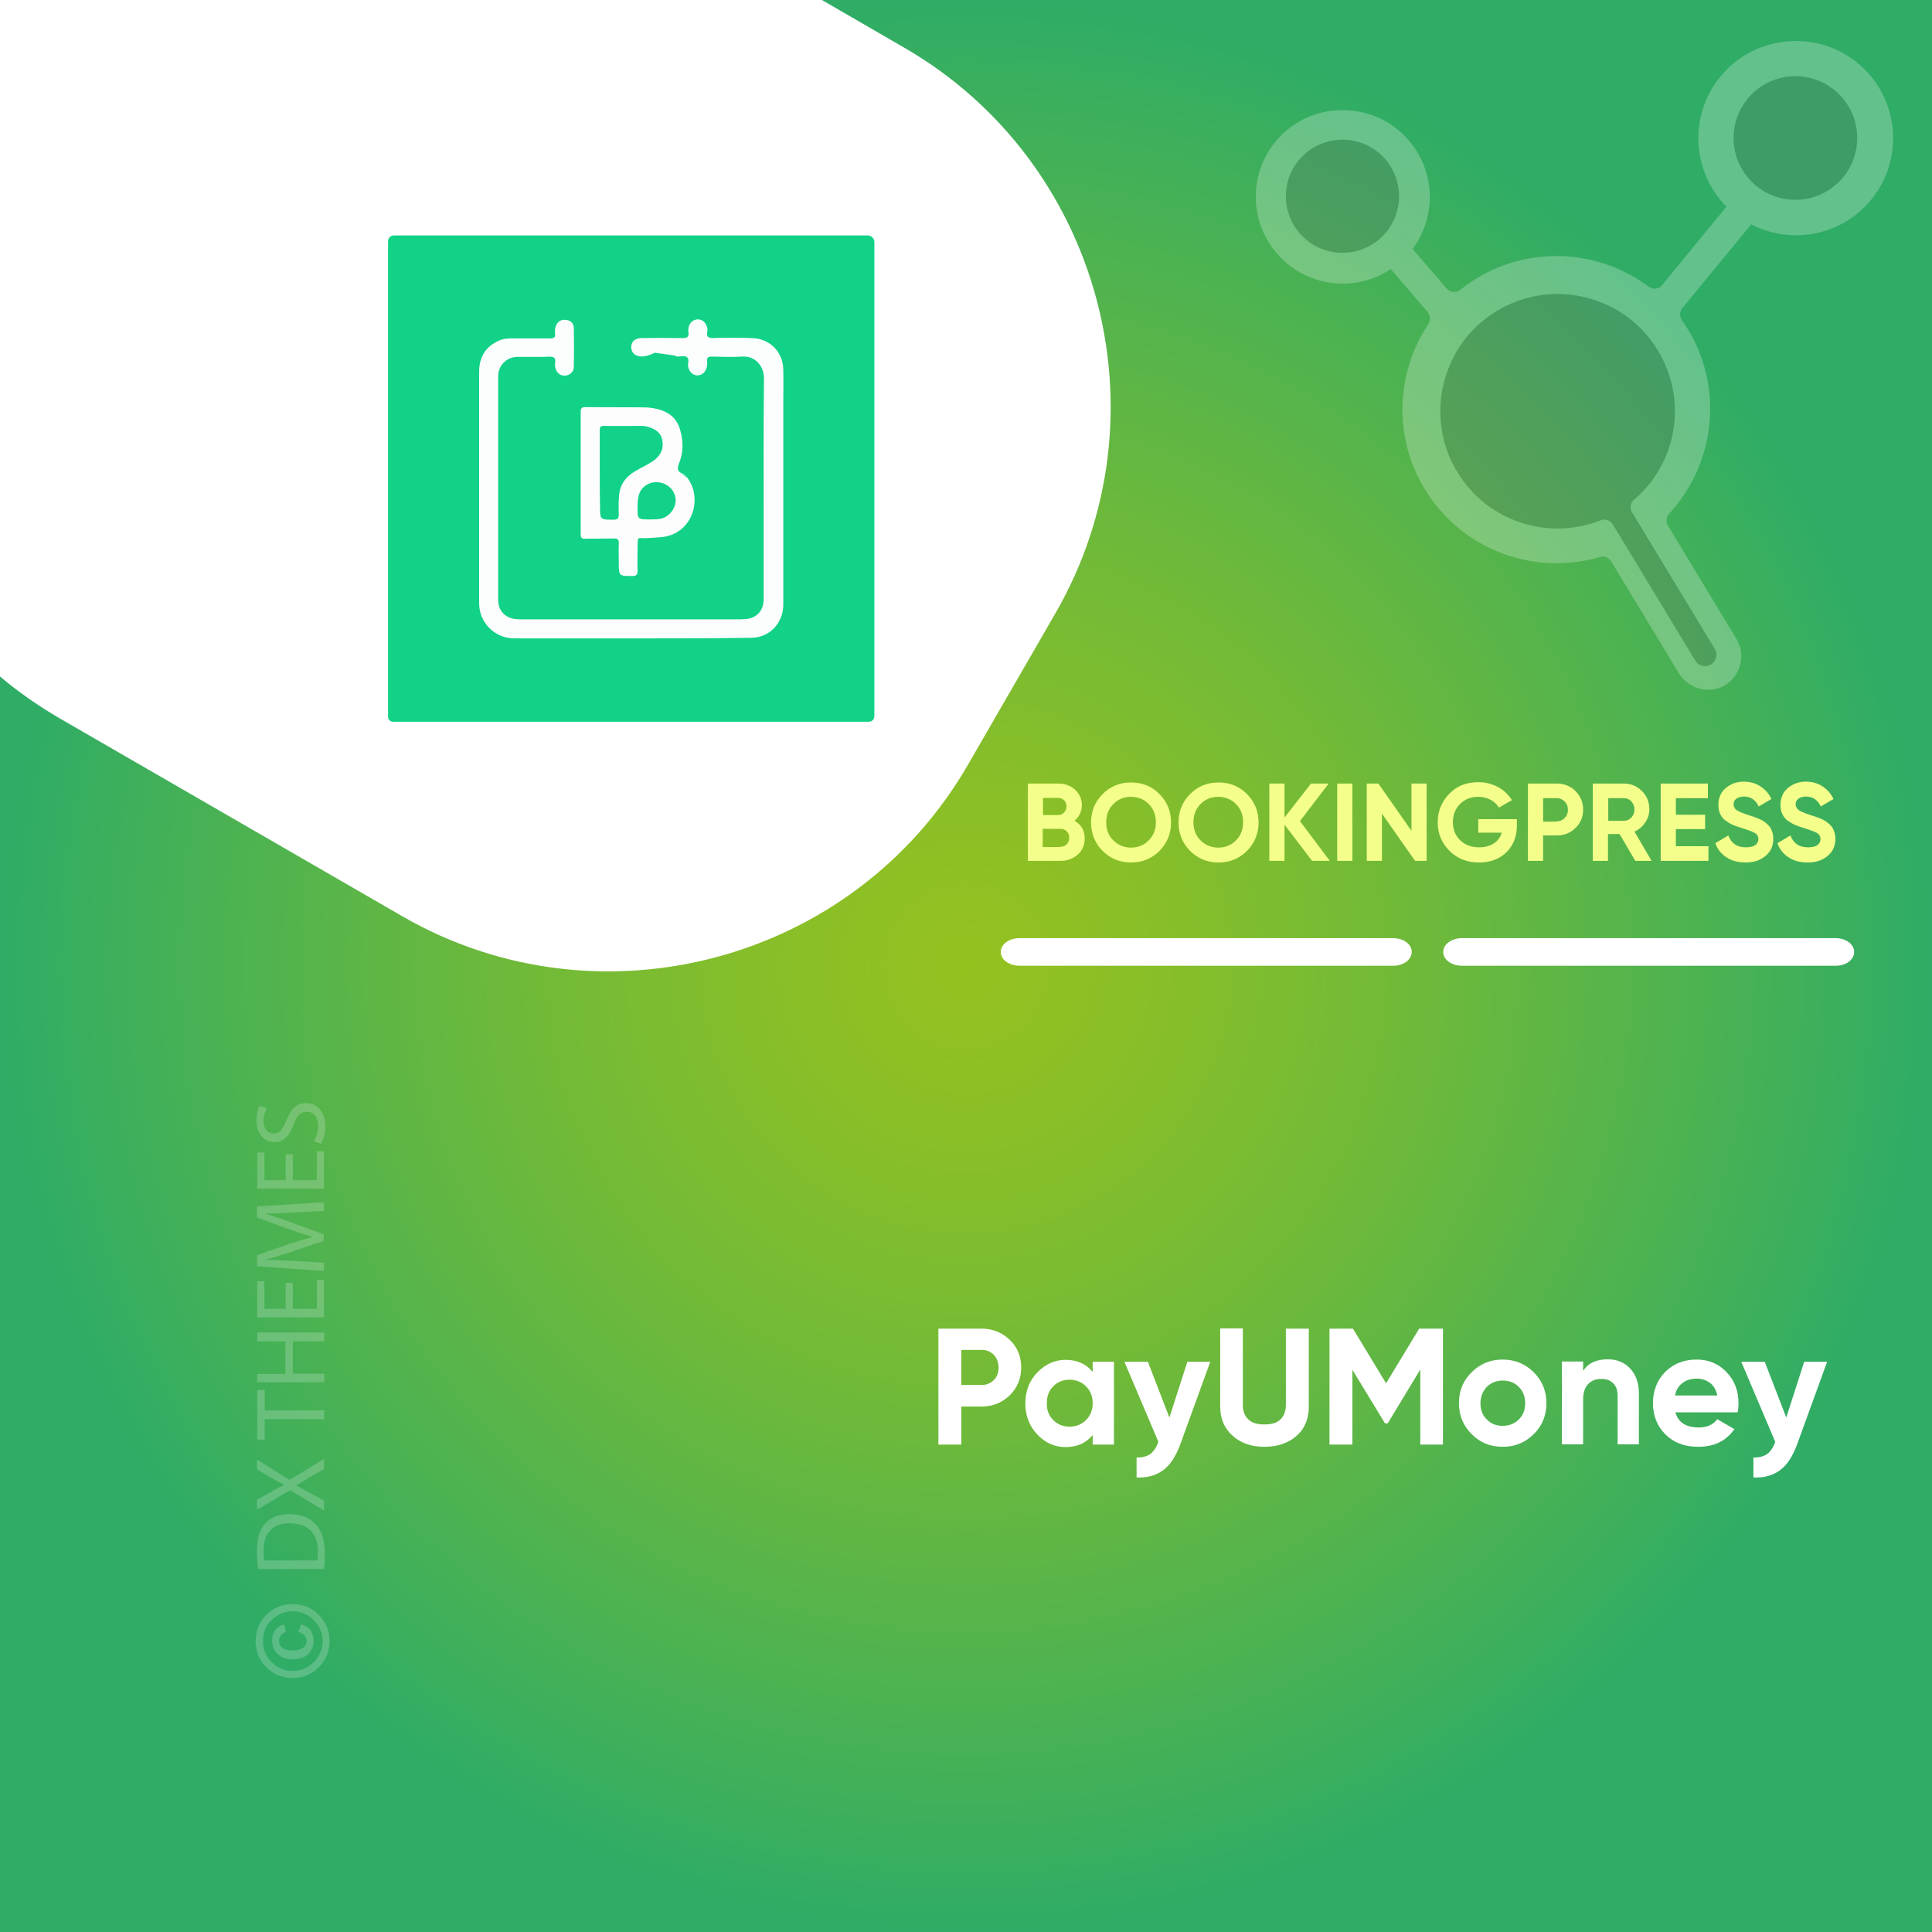 <?xml version="1.0" encoding="UTF-8"?>
<!-- Generator: Adobe Illustrator 26.0.1, SVG Export Plug-In . SVG Version: 6.00 Build 0)  -->
<svg xmlns="http://www.w3.org/2000/svg" xmlns:xlink="http://www.w3.org/1999/xlink" version="1.1" id="Layer_1" x="0px" y="0px" viewBox="0 0 700 700" style="enable-background:new 0 0 700 700;" xml:space="preserve">
<rect x="0" y="0" width="700" height="700" fill="#333333" stroke="none"/>
<style type="text/css">
	.st0{fill:url(#SVGID_1_);}
	.st1{fill:#FFFFFF;}
	.st2{fill:none;}
	.st3{fill:#F3FF8A;}
	.st4{opacity:0.25;}
	.st5{fill:#6B6B6B;}
	.st6{opacity:0.22;}
	.st7{fill:#F6F6F6;}
	.st8{fill:#11D287;}
	.st9{fill:#FCFDFD;}
	.st10{fill:#FDFDFE;}
	.st11{fill:#AFF5DA;}
	.st12{fill:#11D288;}
</style>
<radialGradient id="SVGID_1_" cx="350.495" cy="350.244" r="349.711" gradientTransform="matrix(1.001 0 0 1.001 -0.784 -0.533)" gradientUnits="userSpaceOnUse">
	<stop offset="0" style="stop-color:#95C11F"></stop>
	<stop offset="0.176" style="stop-color:#8ABF27"></stop>
	<stop offset="0.485" style="stop-color:#6DB93B"></stop>
	<stop offset="0.889" style="stop-color:#3DAF5C"></stop>
	<stop offset="1" style="stop-color:#2FAC66"></stop>
</radialGradient>
<rect class="st0" width="700" height="700"></rect>
<path class="st1" d="M327.5,17.2L297.8,0H0v245.1c6.6,5.6,13.8,10.6,21.5,15.1l124.3,71.8c71.4,41.2,163.7,16.5,204.9-54.9  l31.7-54.9C423.7,150.6,399,58.4,327.5,17.2z"></path>
<g>
	<rect x="365.7" y="283.9" class="st2" width="304.4" height="57.9"></rect>
	<path class="st3" d="M389.3,297.4c2.5,1.4,3.7,3.5,3.7,6.4c0,2.4-0.8,4.3-2.5,5.8c-1.7,1.5-3.7,2.3-6.2,2.3h-11.9v-28h11   c2.4,0,4.4,0.7,6.1,2.2c1.6,1.5,2.5,3.4,2.5,5.7C391.9,294.1,391,296,389.3,297.4z M383.4,289.1h-5.5v6.2h5.5   c0.9,0,1.6-0.3,2.1-0.9c0.6-0.6,0.9-1.3,0.9-2.2c0-0.9-0.3-1.6-0.8-2.2C385,289.4,384.3,289.1,383.4,289.1z M384.2,306.8   c0.9,0,1.7-0.3,2.3-0.9c0.6-0.6,0.9-1.4,0.9-2.4c0-0.9-0.3-1.7-0.9-2.3s-1.4-0.9-2.3-0.9h-6.4v6.6H384.2z"></path>
	<path class="st3" d="M420.1,308.3c-2.8,2.8-6.3,4.2-10.3,4.2s-7.5-1.4-10.3-4.2c-2.8-2.8-4.2-6.3-4.2-10.3s1.4-7.5,4.2-10.3   s6.2-4.2,10.3-4.2s7.5,1.4,10.3,4.2c2.8,2.8,4.2,6.3,4.2,10.3S422.9,305.4,420.1,308.3z M403.4,304.5c1.7,1.7,3.9,2.6,6.4,2.6   c2.6,0,4.7-0.9,6.4-2.6c1.7-1.7,2.6-3.9,2.6-6.6c0-2.7-0.9-4.9-2.6-6.6c-1.7-1.7-3.9-2.6-6.4-2.6c-2.6,0-4.7,0.9-6.4,2.6   c-1.7,1.7-2.6,3.9-2.6,6.6C400.8,300.6,401.6,302.8,403.4,304.5z"></path>
	<path class="st3" d="M451.8,308.3c-2.8,2.8-6.3,4.2-10.3,4.2s-7.5-1.4-10.3-4.2c-2.8-2.8-4.2-6.3-4.2-10.3s1.4-7.5,4.2-10.3   s6.2-4.2,10.3-4.2s7.5,1.4,10.3,4.2c2.8,2.8,4.2,6.3,4.2,10.3S454.6,305.4,451.8,308.3z M435,304.5c1.7,1.7,3.9,2.6,6.4,2.6   c2.6,0,4.7-0.9,6.4-2.6c1.7-1.7,2.6-3.9,2.6-6.6c0-2.7-0.9-4.9-2.6-6.6c-1.7-1.7-3.9-2.6-6.4-2.6c-2.6,0-4.7,0.9-6.4,2.6   c-1.7,1.7-2.6,3.9-2.6,6.6C432.4,300.6,433.3,302.8,435,304.5z"></path>
	<path class="st3" d="M481.8,311.9h-6.4l-10-13.1v13.1h-5.5v-28h5.5v12.3l9.6-12.3h6.4L471,297.5L481.8,311.9z"></path>
	<path class="st3" d="M484.5,283.9h5.5v28h-5.5V283.9z"></path>
	<path class="st3" d="M511.4,283.9h5.5v28h-4.2l-12-17.1v17.1h-5.5v-28h4.2l12,17.1V283.9z"></path>
	<path class="st3" d="M549.6,296.9v2.2c0,4-1.3,7.2-3.8,9.7c-2.6,2.5-5.9,3.7-9.9,3.7c-4.3,0-7.9-1.4-10.7-4.2   c-2.8-2.8-4.3-6.2-4.3-10.3c0-4.1,1.4-7.5,4.2-10.4s6.3-4.2,10.5-4.2c2.6,0,5,0.6,7.2,1.8s3.8,2.8,5,4.7l-4.7,2.7   c-0.7-1.1-1.7-2.1-3-2.8c-1.3-0.7-2.8-1.1-4.5-1.1c-2.7,0-4.9,0.9-6.6,2.6c-1.7,1.7-2.6,4-2.6,6.6c0,2.6,0.9,4.8,2.6,6.5   c1.7,1.7,4.1,2.6,6.9,2.6c2.1,0,3.9-0.5,5.3-1.4c1.4-0.9,2.4-2.2,2.9-3.9h-8.5v-4.9H549.6z"></path>
	<path class="st3" d="M564,283.9c2.7,0,5,0.9,6.8,2.7s2.8,4,2.8,6.7s-0.9,4.9-2.8,6.7c-1.8,1.8-4.1,2.7-6.8,2.7h-4.9v9.2h-5.5v-28   H564z M564,297.6c1.2,0,2.1-0.4,2.9-1.2c0.8-0.8,1.2-1.8,1.2-3c0-1.2-0.4-2.2-1.2-3c-0.8-0.8-1.7-1.2-2.9-1.2h-4.9v8.5H564z"></path>
	<path class="st3" d="M592.5,311.9l-5.7-9.7h-4.2v9.7h-5.5v-28h11.2c2.6,0,4.8,0.9,6.6,2.7c1.8,1.8,2.7,4,2.7,6.6   c0,1.7-0.5,3.3-1.5,4.8s-2.3,2.6-3.9,3.3l6.2,10.6H592.5z M582.7,289.1v8.3h5.7c1,0,1.9-0.4,2.7-1.2c0.7-0.8,1.1-1.8,1.1-2.9   c0-1.1-0.4-2.1-1.1-2.9c-0.7-0.8-1.6-1.2-2.7-1.2H582.7z"></path>
	<path class="st3" d="M607.2,306.6H619v5.3h-17.3v-28h17.1v5.3h-11.6v6h10.6v5.2h-10.6V306.6z"></path>
	<path class="st3" d="M632.5,312.5c-2.8,0-5.1-0.6-7-1.9c-1.9-1.2-3.2-2.9-4-5.1l4.7-2.8c1.1,2.9,3.2,4.3,6.4,4.3   c1.5,0,2.7-0.3,3.4-0.8c0.7-0.6,1.1-1.3,1.1-2.1c0-1-0.4-1.8-1.3-2.3c-0.9-0.5-2.5-1.1-4.7-1.8c-1.3-0.4-2.3-0.7-3.2-1.1   c-0.9-0.4-1.7-0.9-2.6-1.5c-0.9-0.6-1.5-1.4-2-2.4c-0.5-1-0.7-2.1-0.7-3.4c0-2.5,0.9-4.6,2.7-6.1c1.8-1.5,4-2.3,6.5-2.3   c2.3,0,4.3,0.6,6,1.7c1.7,1.1,3.1,2.6,4,4.6l-4.6,2.7c-1.1-2.4-2.9-3.6-5.4-3.6c-1.1,0-2,0.3-2.7,0.8c-0.7,0.5-1,1.2-1,2   c0,0.9,0.4,1.6,1.1,2.1c0.7,0.5,2.1,1.1,4.2,1.8c0.9,0.3,1.5,0.5,1.9,0.6c0.4,0.1,1,0.4,1.8,0.7c0.8,0.3,1.3,0.6,1.8,0.9   c0.4,0.3,0.9,0.6,1.4,1.1c0.5,0.5,0.9,0.9,1.2,1.4s0.5,1.1,0.7,1.7c0.2,0.7,0.3,1.4,0.3,2.2c0,2.6-0.9,4.6-2.8,6.2   S635.5,312.5,632.5,312.5z"></path>
	<path class="st3" d="M655,312.5c-2.8,0-5.1-0.6-7-1.9c-1.9-1.2-3.2-2.9-4-5.1l4.7-2.8c1.1,2.9,3.2,4.3,6.4,4.3   c1.5,0,2.7-0.3,3.4-0.8c0.7-0.6,1.1-1.3,1.1-2.1c0-1-0.4-1.8-1.3-2.3c-0.9-0.5-2.5-1.1-4.7-1.8c-1.3-0.4-2.3-0.7-3.2-1.1   c-0.9-0.4-1.7-0.9-2.6-1.5c-0.9-0.6-1.5-1.4-2-2.4c-0.5-1-0.7-2.1-0.7-3.4c0-2.5,0.9-4.6,2.7-6.1c1.8-1.5,4-2.3,6.5-2.3   c2.3,0,4.3,0.6,6,1.7c1.7,1.1,3.1,2.6,4,4.6l-4.6,2.7c-1.1-2.4-2.9-3.6-5.4-3.6c-1.1,0-2,0.3-2.7,0.8c-0.7,0.5-1,1.2-1,2   c0,0.9,0.4,1.6,1.1,2.1c0.7,0.5,2.1,1.1,4.2,1.8c0.9,0.3,1.5,0.5,1.9,0.6c0.4,0.1,1,0.4,1.8,0.7c0.8,0.3,1.3,0.6,1.8,0.9   c0.4,0.3,0.9,0.6,1.4,1.1c0.5,0.5,0.9,0.9,1.2,1.4s0.5,1.1,0.7,1.7c0.2,0.7,0.3,1.4,0.3,2.2c0,2.6-0.9,4.6-2.8,6.2   S658,312.5,655,312.5z"></path>
</g>
<g>
	<rect x="145.7" y="366.5" class="st2" width="516.3" height="271.7"></rect>
	<path class="st1" d="M355.7,481.4c4,0,7.4,1.4,10.2,4.1c2.8,2.7,4.1,6.1,4.1,10s-1.4,7.3-4.1,10c-2.8,2.7-6.2,4.1-10.2,4.1h-7.4   v13.8H340v-42H355.7z M355.7,501.8c1.8,0,3.2-0.6,4.4-1.8c1.2-1.2,1.7-2.7,1.7-4.5c0-1.8-0.6-3.4-1.7-4.6c-1.2-1.2-2.6-1.8-4.4-1.8   h-7.4v12.7H355.7z"></path>
	<path class="st1" d="M395.9,493.4h7.7v30h-7.7v-3.5c-2.3,2.9-5.6,4.4-9.8,4.4c-4,0-7.4-1.5-10.3-4.6s-4.3-6.8-4.3-11.2   s1.4-8.2,4.3-11.2s6.3-4.6,10.3-4.6c4.2,0,7.5,1.5,9.8,4.4V493.4z M381.6,514.5c1.6,1.6,3.5,2.4,5.9,2.4s4.4-0.8,6-2.4   c1.6-1.6,2.4-3.6,2.4-6.1c0-2.5-0.8-4.5-2.4-6.1s-3.6-2.4-6-2.4s-4.4,0.8-5.9,2.4c-1.6,1.6-2.3,3.6-2.3,6.1   C379.2,510.9,380,512.9,381.6,514.5z"></path>
	<path class="st1" d="M430.2,493.4h8.3l-10.9,30c-1.6,4.3-3.6,7.4-6.2,9.3c-2.6,1.9-5.8,2.8-9.6,2.6v-7.2c2.1,0,3.7-0.4,5-1.3   c1.2-0.9,2.2-2.4,2.9-4.4l-12.3-29h8.5l7.8,20.2L430.2,493.4z"></path>
	<path class="st1" d="M458.1,524.2c-4.7,0-8.5-1.3-11.5-4s-4.5-6.2-4.5-10.6v-28.3h8.2V509c0,2.2,0.6,3.9,1.9,5.2   c1.3,1.3,3.2,1.9,5.9,1.9s4.7-0.6,5.9-1.9c1.3-1.3,1.9-3,1.9-5.2v-27.6h8.3v28.3c0,4.4-1.5,8-4.5,10.6S462.8,524.2,458.1,524.2z"></path>
	<path class="st1" d="M522.8,481.4v42h-8.2v-27.2l-11.8,19.5l-1,0l-11.8-19.4v27.1h-8.3v-42h8.5l12,19.8l12-19.8H522.8z"></path>
	<path class="st1" d="M555.7,519.6c-3.1,3.1-6.8,4.6-11.3,4.6c-4.4,0-8.2-1.5-11.2-4.6c-3.1-3.1-4.6-6.8-4.6-11.2s1.5-8.2,4.6-11.2   c3.1-3.1,6.8-4.6,11.2-4.6c4.4,0,8.2,1.5,11.3,4.6s4.6,6.8,4.6,11.2S558.8,516.6,555.7,519.6z M538.7,514.3   c1.5,1.6,3.5,2.3,5.8,2.3c2.3,0,4.3-0.8,5.8-2.3c1.6-1.6,2.3-3.5,2.3-5.9s-0.8-4.4-2.3-5.9c-1.6-1.6-3.5-2.3-5.8-2.3   c-2.3,0-4.3,0.8-5.8,2.3c-1.5,1.6-2.3,3.5-2.3,5.9S537.1,512.8,538.7,514.3z"></path>
	<path class="st1" d="M582.5,492.5c3.3,0,6,1.1,8.1,3.3c2.1,2.2,3.2,5.2,3.2,9.1v18.4h-7.7v-17.5c0-2-0.5-3.5-1.6-4.6   c-1.1-1.1-2.5-1.6-4.3-1.6c-2,0-3.6,0.6-4.8,1.9c-1.2,1.2-1.8,3.1-1.8,5.6v16.2h-7.7v-30h7.7v3.4   C575.4,493.9,578.4,492.5,582.5,492.5z"></path>
	<path class="st1" d="M607,511.6c1,3.8,3.9,5.6,8.5,5.6c3,0,5.2-1,6.7-3l6.2,3.6c-3,4.3-7.3,6.4-13.1,6.4c-5,0-8.9-1.5-11.9-4.5   s-4.5-6.8-4.5-11.3c0-4.5,1.5-8.3,4.4-11.3c3-3,6.8-4.5,11.4-4.5c4.4,0,8,1.5,10.9,4.6c2.9,3,4.3,6.8,4.3,11.3c0,1-0.1,2.1-0.3,3.2   H607z M606.9,505.6h15.3c-0.4-2-1.3-3.6-2.7-4.6c-1.4-1-3-1.5-4.7-1.5c-2.1,0-3.8,0.5-5.2,1.6C608.2,502.1,607.3,503.6,606.9,505.6   z"></path>
	<path class="st1" d="M653.7,493.4h8.3l-10.9,30c-1.6,4.3-3.6,7.4-6.2,9.3c-2.6,1.9-5.8,2.8-9.6,2.6v-7.2c2.1,0,3.7-0.4,5-1.3   c1.2-0.9,2.2-2.4,2.9-4.4l-12.3-29h8.5l7.8,20.2L653.7,493.4z"></path>
</g>
<g>
	<path class="st1" d="M511.5,344.9c0-2.8-3-5-6.8-5H369.4c-3.7,0-6.8,2.2-6.8,5c0,2.8,3,5,6.8,5h135.3   C508.4,350,511.5,347.7,511.5,344.9z"></path>
	<path class="st1" d="M671.8,344.9c0-2.8-3-5-6.8-5H529.7c-3.7,0-6.8,2.2-6.8,5c0,2.8,3,5,6.8,5H665   C668.8,350,671.8,347.7,671.8,344.9z"></path>
</g>
<g class="st4">
	<path class="st1" d="M671.2,21.4c-14.5-10.4-34.9-8.2-46.8,5.1c-12.7,14.1-11.8,35.3,1.1,48.4l-23.3,28.4c-1.2,1.5-3.3,1.7-4.8,0.6   c-17.6-13.2-42.3-15.2-62.3-3.1c-2.1,1.3-4.1,2.7-6,4.2c-1.5,1.2-3.6,1-4.9-0.4l-12.4-14.4c9.1-12.2,8.4-29.8-3.1-41.2   c-11-10.9-28.7-12.2-41.1-2.9c-14.7,11-16.8,32-5,45.7c10.5,12.2,28.2,14.4,41.3,5.7l13.4,15.6c1,1.2,1.1,2.9,0.3,4.2   c-11.7,17.4-13,40.8-1.4,59.9c13.4,22.1,39.8,31.6,63.5,24.6c1.5-0.5,3.1,0.2,4,1.5l24.5,40.5c3.3,5.4,10.1,7.7,15.8,5   c6.5-3.1,8.8-11.2,5.2-17.2l-24.9-41.2c-0.8-1.3-0.6-3,0.4-4.2c16.5-17.8,20.1-45,6.9-66.8c-0.7-1.2-1.5-2.3-2.2-3.4   c-0.9-1.3-0.9-3,0.1-4.3l25-30.4c14.5,7.5,32.8,4.2,43.5-9C690.7,56.8,687.9,33.4,671.2,21.4z"></path>
	<path class="st5" d="M600.7,127c-12.7-20.9-40.5-27-60.9-12.7c-17.4,12.2-23,35.9-13,54.6c10.4,19.6,33.6,27.4,53.2,19.6   c1.6-0.6,3.4,0,4.3,1.4l29.9,49.4c0.9,1.5,2.7,2.4,4.4,2c2.9-0.7,4.1-3.9,2.7-6.2l-30-49.5c-0.9-1.5-0.6-3.4,0.7-4.5   C607.6,167.9,611.6,145,600.7,127z"></path>
	<circle class="st5" cx="486.4" cy="71.1" r="20.5"></circle>
	<circle class="st5" cx="650.5" cy="50" r="22.4"></circle>
</g>
<g class="st6">
	<rect x="91.9" y="396.9" class="st2" width="42.3" height="211"></rect>
	<path class="st7" d="M92.6,594.6c0-3.7,1.3-6.9,3.9-9.5s5.8-3.9,9.5-3.9s6.9,1.3,9.5,3.9s3.9,5.8,3.9,9.5c0,3.7-1.3,6.9-3.9,9.5   s-5.8,3.9-9.5,3.9c-3.7,0-6.9-1.3-9.5-3.9S92.6,598.3,92.6,594.6z M95.3,594.6c0,3,1,5.5,3.1,7.6s4.6,3.2,7.6,3.2s5.6-1.1,7.7-3.2   s3.2-4.7,3.2-7.6c0-3-1.1-5.5-3.2-7.6s-4.7-3.2-7.7-3.2s-5.5,1.1-7.6,3.2C96.3,589,95.3,591.6,95.3,594.6z M108.1,591.3l1-2.8   c3,0.9,4.5,2.9,4.5,5.9c0,2.1-0.7,3.8-2,5c-1.3,1.2-3.1,1.8-5.4,1.8c-2.3,0-4.2-0.6-5.5-1.8c-1.4-1.2-2.1-2.9-2.1-5   c0-2.9,1.4-4.9,4.3-5.9l0.7,2.8c-1.6,0.6-2.5,1.6-2.5,3.1c0,2.4,1.7,3.6,5,3.6c1.5,0,2.7-0.3,3.6-0.9c0.9-0.6,1.4-1.5,1.4-2.6   C111.1,593,110.1,591.9,108.1,591.3z"></path>
	<path class="st7" d="M93.6,568.5c-0.3-1.9-0.5-4.2-0.5-6.7c0-4.5,1-7.7,3-9.8c2-2.2,4.8-3.4,8.7-3.4c4,0,7.2,1.2,9.4,3.5   c2.3,2.3,3.5,6,3.5,10.7c0,2.2-0.1,4.1-0.3,5.7H93.6z M115,565.4c0.1-0.8,0.2-1.9,0.2-3.2c0-6.7-3.7-10.3-10.3-10.3   c-5.7,0-9.4,3.2-9.4,9.8c0,1.6,0.1,2.8,0.3,3.7H115z"></path>
	<path class="st7" d="M117.5,532.2l-5.4,3.1c-2.1,1.3-3.4,2.1-4.8,2.8v0.1c1.4,0.7,2.7,1.4,4.8,2.6l5.3,2.9v3.6l-12.3-7.4l-12,7.1   v-3.6l5.7-3.2c1.6-0.9,2.8-1.6,4.1-2.2v-0.1c-1.4-0.7-2.6-1.3-4.1-2.2l-5.7-3.3v-3.6l11.8,7.4l12.5-7.6V532.2z"></path>
	<path class="st7" d="M95.9,514.2v7.4h-2.7v-18h2.7v7.4h21.6v3.2H95.9z"></path>
	<path class="st7" d="M93.2,497.8h10.2V486H93.2v-3.2h24.3v3.2h-11.4v11.7h11.4v3.1H93.2V497.8z"></path>
	<path class="st7" d="M106.1,464.8v9.4h8.7v-10.5h2.6v13.6H93.2v-13.1h2.6v10h7.7v-9.4H106.1z"></path>
	<path class="st7" d="M106.8,439.3c-3.4,0.2-7.5,0.4-10.5,0.4v0.1c2.8,0.8,5.9,1.8,9.2,3.1l11.8,4.3v2.4l-11.6,3.9   c-3.4,1.2-6.6,2.1-9.4,2.8v0.1c3,0.1,7.1,0.3,10.7,0.5l10.4,0.6v3l-24.3-1.7v-4l11.7-4.1c3-1,5.7-1.8,8.2-2.4V448   c-2.4-0.6-5.1-1.5-8.2-2.6l-11.7-4.3v-4l24.3-1.5v3.1L106.8,439.3z"></path>
	<path class="st7" d="M106.1,418.2v9.4h8.7v-10.5h2.6v13.6H93.2v-13.1h2.6v10h7.7v-9.4H106.1z"></path>
	<path class="st7" d="M113.7,413.5c0.9-1.4,1.6-3.5,1.6-5.6c0-3.2-1.7-5.1-4.1-5.1c-2.3,0-3.6,1.3-4.8,4.6c-1.4,4-3.5,6.4-6.9,6.4   c-3.8,0-6.6-3.1-6.6-7.8c0-2.5,0.6-4.3,1.2-5.4l2.6,0.9c-0.4,0.8-1.2,2.4-1.2,4.6c0,3.3,2,4.6,3.6,4.6c2.3,0,3.4-1.5,4.7-4.8   c1.6-4.1,3.6-6.2,7.1-6.2c3.7,0,7,2.8,7,8.5c0,2.3-0.7,4.9-1.6,6.2L113.7,413.5z"></path>
</g>
<g>
	<path class="st8" d="M314.8,261.5H142.4c-1,0-1.8-0.8-1.8-1.8V87.4c0-1.1,0.9-2.1,2.1-2.1l0,0h171.7c1.3,0,2.4,1.1,2.4,2.4v171.7   l0,0C316.8,260.6,316,261.5,314.8,261.5z"></path>
	<path class="st9" d="M228.9,231.3h-42.6c-7,0-12.7-5.7-12.7-12.7v-83.9c0-5.2,2.2-9,7-11.2c1.6-0.8,3.4-0.9,5.1-0.9   c4.6,0,9.1,0,13.7,0c1.4,0,1.9-0.4,1.7-1.8c-0.1-0.9,0-1.8,0.3-2.7c0.7-1.7,1.9-2.4,3.7-2.2c1.7,0.2,2.8,1.3,2.8,3   c0.1,4.7,0.1,9.4,0,14.1c0,1.8-1.7,3.2-3.4,3.1c-1.8,0-3.1-1.3-3.4-3.4c-0.2-1.1,0.6-2.6-0.5-3.2c-0.9-0.5-2.3-0.2-3.5-0.2h-9.6   c-3.9,0-7,3.1-7,7v81.1c0,3.8,2.5,6.5,6.3,6.9c0.8,0.1,1.6,0.1,2.3,0.1c25.9,0,51.9,0,77.8,0c1,0,2.1,0,3.1-0.1   c4-0.2,6.6-2.9,6.7-7c0-9.4,0-18.9,0-28.3c0-17.3-0.1-34.7,0.1-52c0-4.2-3-8.1-7.9-7.8c-3.6,0.2-7.3,0.1-10.9,0   c-1.5,0-2,0.4-1.8,1.8c0.1,0.8,0,1.6-0.2,2.3c-0.5,1.8-2,2.8-3.6,2.7c-1.6-0.2-2.8-1.5-3.1-3.3c-0.1-1.1,0.5-2.5-0.3-3.2   c-1.2-1.1-3.4,0.3-4.6-0.7c-2.7-0.4-4.5-0.6-7.2-1c-5,2.6-8.3,1.2-8.5-1.9c-0.1-2,1.3-3.4,3.7-3.4c4.9-0.1,9.8-0.1,14.7,0   c1.7,0,2.7-0.3,2.3-2.2c-0.1-0.3,0-0.7,0-1c0.1-2.1,1.5-3.5,3.4-3.6c1.8,0,3.1,1.3,3.5,3.3c0.2,1.1-0.7,2.6,0.5,3.2   c0.9,0.5,2.3,0.2,3.5,0.2c4.1,0,8.2-0.1,12.3,0.1c6.4,0.2,11.1,5.1,11.2,11.4c0.1,4,0,8.1,0,12.1c0,24.4,0,48.7,0,73.1   c0,5-3,9.8-8,11.4c-1.7,0.6-3.5,0.6-5.2,0.6C256.7,231.3,242.8,231.3,228.9,231.3L228.9,231.3z"></path>
	<path class="st10" d="M249,173.1c5.7,7.3,2.1,20.3-9.2,21.5c-2,0.2-4,0.3-6,0.4c-2.9,0-2.7-0.6-2.8,2.9c0,2.9-0.1,5.9,0,8.8   c0,1.4-0.3,2-1.8,2c-5,0-5,0.1-5-5c0-2.2-0.1-4.4,0-6.6c0.1-1.5-0.3-2.1-1.9-2c-3.4,0.1-6.9,0-10.4,0.1c-1.2,0-1.5-0.4-1.5-1.6   c0-14.8,0-29.6,0-44.4c0-1.2,0.3-1.7,1.7-1.7c7.1,0.1,14.2,0,21.3,0.1c2.3,0,4.5,0.4,6.7,1.2c3.4,1.3,5.5,3.7,6.4,7.2   c1.1,3.9,1.1,7.9-0.4,11.7c-0.7,1.9-0.9,3,1.1,3.9C247.7,172.1,248.3,172.7,249,173.1z"></path>
	<path class="st11" d="M249,173.1c-1-0.1-1.6-0.7-1.9-1.6C247.9,171.8,248.5,172.4,249,173.1z"></path>
	<path class="st12" d="M217.3,171.1c0-5.1,0-10.2,0-15.2c0-1.2,0.3-1.6,1.5-1.6c4.5,0.1,9,0,13.5,0c1.1,0,2.2,0.2,3.2,0.6   c2.4,0.8,4.1,2.2,4.5,4.8c0.5,2.9-0.6,5.2-2.9,7c-2.2,1.6-4.6,2.6-6.9,4c-3.5,2-5.6,4.9-5.9,8.9c-0.2,2.3-0.2,4.6-0.1,6.8   c0,1.3-0.3,1.8-1.7,1.9c-5.1,0-5.1,0.1-5.1-5C217.3,179.2,217.3,175.2,217.3,171.1z"></path>
	<path class="st12" d="M235.7,188.2c-4.8,0-4.7,0-4.7-4.5c0-3.3,0.3-6.4,3.6-8.2c3.1-1.7,7.3-0.6,9.2,2.4s1,6.6-1.9,8.9   C239.8,188.4,237.6,188.1,235.7,188.2z"></path>
</g>
<g>
</g>
<g>
</g>
<g>
</g>
<g>
</g>
<g>
</g>
<g>
</g>
</svg>
